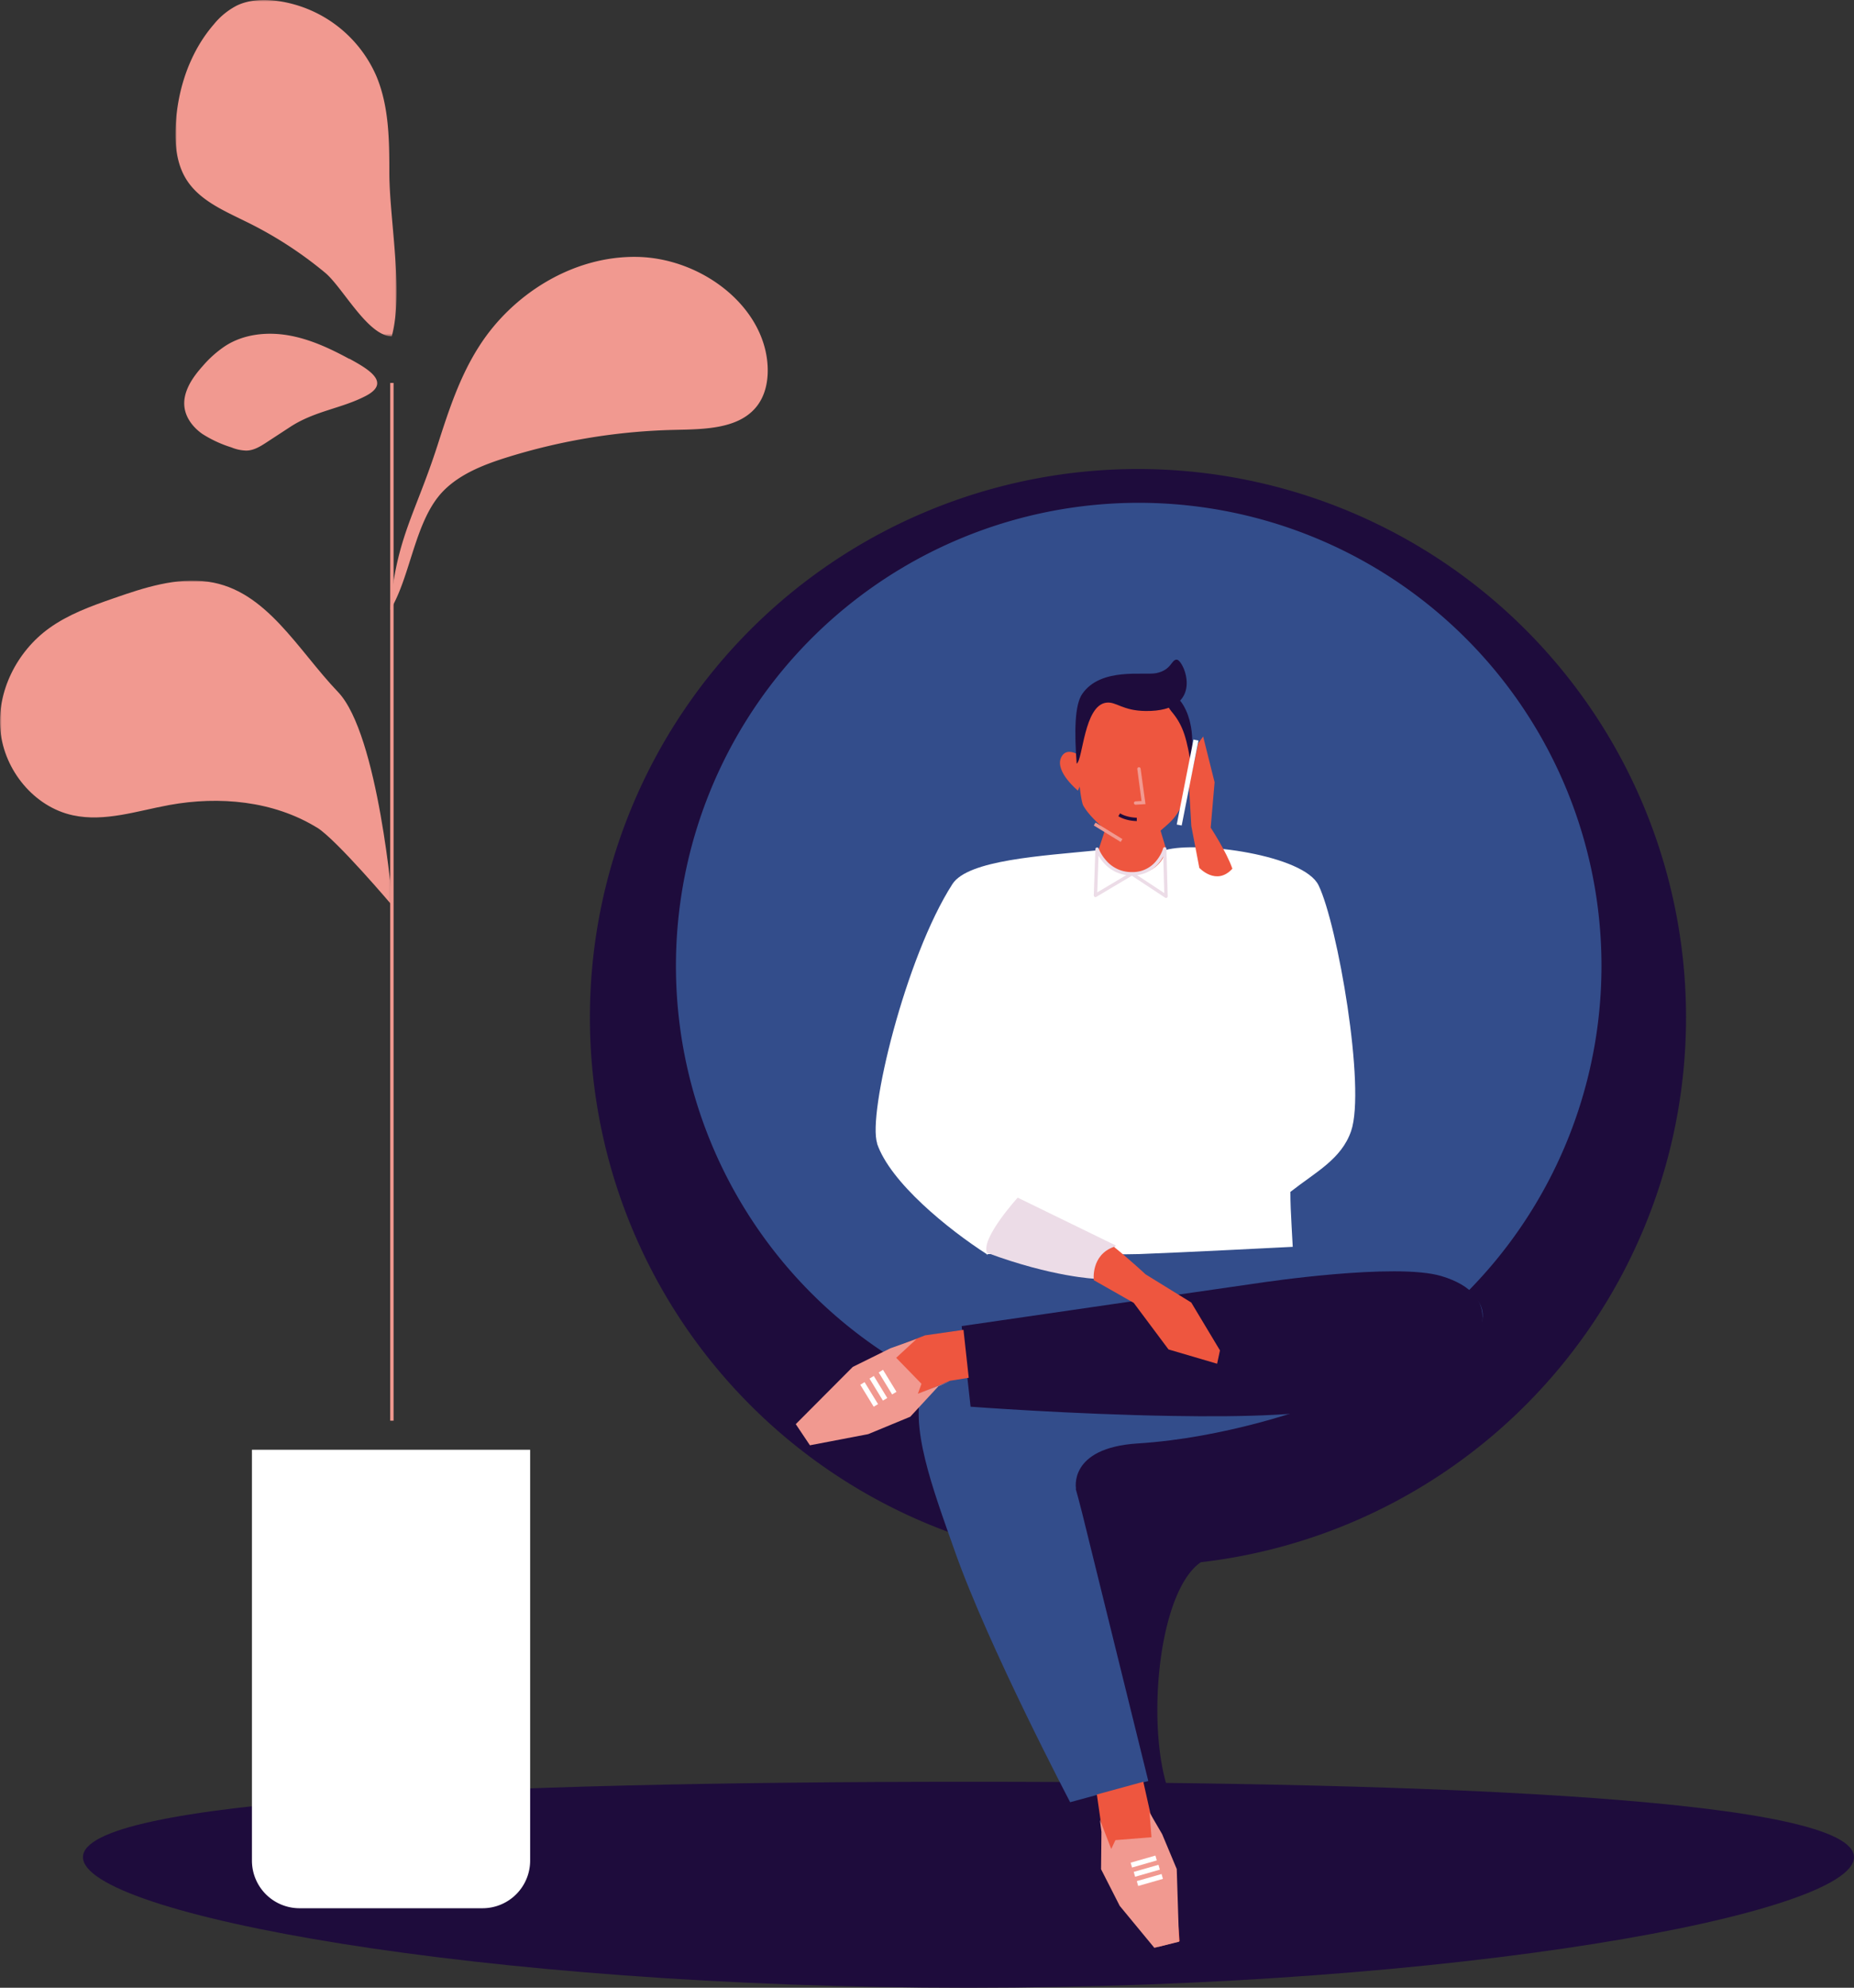 <svg id="Layer_1" data-name="Layer 1" xmlns="http://www.w3.org/2000/svg" xmlns:xlink="http://www.w3.org/1999/xlink" viewBox="0 0 603.43 646.56"><rect x="0" y="0" width="603.43" height="646.56" fill="#333333" stroke="none"/><defs><style>.cls-1{fill:#fff;}.cls-2{fill:#1e0c3c;}.cls-3{fill:#f19990;}.cls-4{fill:#334d8b;}.cls-5{mask:url(#mask);}.cls-6{fill:#ee563f;}.cls-7{fill:#ecdce7;}.cls-8{mask:url(#mask-2-2);}</style><mask id="mask" x="0" y="188.86" width="127.77" height="105.88" maskUnits="userSpaceOnUse"><g transform="translate(0 -0.44)"><g id="mask-2"><polygon id="path-1" class="cls-1" points="0 189.3 127.77 189.3 127.77 295.17 0 295.17 0 189.3"/></g></g></mask><mask id="mask-2-2" x="57.1" y="0" width="71.98" height="109.42" maskUnits="userSpaceOnUse"><g transform="translate(0 -0.44)"><g id="mask-4"><polygon id="path-3" class="cls-1" points="57.09 0.44 129.07 0.44 129.07 109.86 57.09 109.86 57.09 0.44"/></g></g></mask></defs><title>case-study-contact-illustration</title><path id="Fill-1" class="cls-2" d="M603.43,604.52c0-18.51-129-24.52-288.21-24.52S27,586,27,604.52,156,647,315.22,647s288.21-24,288.21-42.48" transform="translate(0 -0.44)"/><path id="Fill-7" class="cls-1" d="M172.55,472H82V605.64a15.49,15.49,0,0,0,15.49,15.49h59.57a15.5,15.5,0,0,0,15.49-15.49Z" transform="translate(0 -0.44)"/><polygon id="Stroke-9" class="cls-3" points="128.1 462.1 127 462.1 127 124.56 128.1 124.56 128.1 462.1"/><path id="Fill-11" class="cls-2" d="M459,602.5c0-5-39.4-11.5-88-11.5s-88,6.54-88,11.5,39.4,11.38,88,11.38,88-6.43,88-11.38" transform="translate(0 -0.44)"/><path id="Fill-13" class="cls-2" d="M192,331.38A178.38,178.38,0,1,1,370.38,509.76,178.38,178.38,0,0,1,192,331.38" transform="translate(0 -0.44)"/><path id="Fill-15" class="cls-4" d="M220,314.62A150.62,150.62,0,1,1,370.62,465.23,150.61,150.61,0,0,1,220,314.62" transform="translate(0 -0.44)"/><g id="Group-19"><g class="cls-5"><path id="Fill-17" class="cls-3" d="M103.1,269.6c-14.12-8.66-31.73-10.28-48-7.31-10.43,1.9-21,5.58-31.38,3.34C11.1,262.9,1.42,251,.15,238.2s5.35-25.84,15.79-33.38c6.27-4.53,13.65-7.21,21-9.76,10-3.48,20.41-6.89,30.84-5.4,18.88,2.68,29.05,22.1,42.24,35.87s17.8,69.64,17.8,69.64-18.36-21.7-24.67-25.57" transform="translate(0 -0.44)"/></g></g><path id="Fill-20" class="cls-2" d="M394.71,506.88l-18.81-2.15V503l-7.54.86-7.53-.86v1.73L342,506.88c20.24,4.21,23.83,73.11,8.74,85.32a23.73,23.73,0,0,0,9.54,3.29v.26s12.62,6.54,25.69-3.55c-15.09-12.21-11.51-81.11,8.74-85.32" transform="translate(0 -0.44)"/><path id="Fill-22" class="cls-1" d="M285.5,372.32c-3.18-9.4,9.18-60.52,24.48-84.31,5.07-7.89,29.24-9.18,47.28-11,4.57-.47,9.58,3.35,22-.07,10.79-3,45.1,1.58,49.9,11.46,6.18,12.72,15.42,65.94,10.59,79.94-3.16,9.17-11.52,13.31-19.76,19.79-.09,27.1,12.42,78.56-44.83,81.05-66.71,2.91-38.42-27-54-60.81-12.44-8-31.4-23.28-35.71-36" transform="translate(0 -0.44)"/><path id="Fill-24" class="cls-4" d="M302,447.61c8.95-17,19.45-39.26,19.45-39.26s42.55.24,49.34,0c12.61-.44,49.87-2.35,49.87-2.35s55.71,5.43,61.37,19.35c7.29,17.91-56.68,33.07-56.68,33.07s-26.28,9.72-55.07,11.53c-22.73,1.43-20.06,14.8-20.06,14.8Z" transform="translate(0 -0.44)"/><path id="Fill-26" class="cls-4" d="M348.31,586.64s-26.46-50.31-37.49-81.5c-7.38-20.84-15-41.07-10.44-53.94,5.73-16.16,20.73-21.09,33.48-6.63,9.41,10.68,18.72,49.5,18.72,49.5l21.16,85.67Z" transform="translate(0 -0.44)"/><polyline id="Fill-28" class="cls-6" points="372.12 579.56 374.44 589.91 381.82 606.5 383.96 631.44 377 633.24 358.66 608.35 358.79 596.17 357 583.69"/><polygon id="Fill-30" class="cls-3" points="358 591.92 358.49 595.82 358.37 608 364.44 619.92 375.71 633.57 383.75 631.58 383 607.94 378.25 596.59 374.15 589.56 374.78 597.6 363.04 598.54 361.68 601.42 358 591.92"/><polygon id="Stroke-32" class="cls-1" points="376.06 603.56 376.51 605.14 368.45 607.45 368 605.87 376.06 603.56"/><polygon id="Stroke-34" class="cls-1" points="377.06 606.56 377.51 608.14 369.45 610.45 369 608.87 377.06 606.56"/><polygon id="Stroke-36" class="cls-1" points="378.06 609.56 378.51 611.14 370.45 613.45 370 611.87 378.06 609.56"/><path id="Fill-38" class="cls-2" d="M315.9,458s33.25,2.49,65.53,3c12.06.21,24,.15,34-.4,24.57-1.37,42.79-2.73,54.34-12,14.52-11.63,19.52-27-.56-33.07-14.82-4.51-58.83,2.13-58.83,2.13l-34.65,5L313,431.78Z" transform="translate(0 -0.44)"/><polyline id="Fill-40" class="cls-6" points="313.59 432.56 301.08 434.35 289 439.05 291.35 456.61 309.19 449.13 315.3 448.15"/><polygon id="Fill-42" class="cls-3" points="309.03 449.36 305.44 450.9 296.27 460.82 282.58 466.48 263.61 470.11 259 463.23 277.56 444.61 289.82 438.55 298.29 435.56 291.69 441.65 299.92 450.11 298.75 453.33 309.03 449.36"/><polygon id="Stroke-44" class="cls-1" points="286 446.42 287.4 445.56 291.78 452.72 290.37 453.57 286 446.42"/><polygon id="Stroke-46" class="cls-1" points="283 448.42 284.4 447.56 288.78 454.72 287.37 455.57 283 448.42"/><polygon id="Stroke-48" class="cls-1" points="280 450.42 281.4 449.56 285.78 456.72 284.37 457.57 280 450.42"/><path id="Fill-50" class="cls-6" d="M352.51,262.35c1.86,3.32,5.24,6.18,7.17,8l-2.16,6.57A11.74,11.74,0,0,0,369,284.66c9.07,0,10.6-7.84,10.6-7.84l-1.87-6.19c3.07-2.72,4.85-3.9,7-8.45,6.92-14.45,4-41.18-16.91-41.18-21.87,0-16.61,39-15.29,41.35" transform="translate(0 -0.44)"/><path id="Fill-52" class="cls-6" d="M354.48,249.43c-1.25-2.66-7.24-7-9.17-2.46s5.52,10.64,5.52,10.64" transform="translate(0 -0.44)"/><path id="Fill-54" class="cls-3" d="M369.54,262.18a.55.55,0,0,1,0-1.09l2-.11-1.37-10.34a.54.54,0,0,1,1.07-.19L372.83,262l-3.25.19h0" transform="translate(0 -0.44)"/><path id="Fill-56" class="cls-6" d="M394.05,269.64l1.27-14.76L391.59,240,390,242.21l-3,13.88.74,13,2.61,13.64s5.53,6,10.76.27c-1.91-5.51-7.06-13.35-7.06-13.35" transform="translate(0 -0.44)"/><path id="Stroke-58" class="cls-7" d="M356.83,292.16a.55.55,0,0,1-.83-.49l.52-15.06a.55.55,0,0,1,1.06-.17l.13.31q.17.39.42.87a13.59,13.59,0,0,0,1.84,2.65,10.84,10.84,0,0,0,8.44,3.83,9.84,9.84,0,0,0,8.09-3.85,12.15,12.15,0,0,0,1.62-2.66c.14-.32.25-.61.34-.87a2,2,0,0,0,.1-.32.55.55,0,0,1,1.08.13l.42,15.42a.54.54,0,0,1-.84.47l-10.83-7.13Zm.3-1.46,9.48-5.63a11.89,11.89,0,0,1-7.46-4.07,15.43,15.43,0,0,1-1.61-2.2Zm21.81.23-.33-11.88a13.71,13.71,0,0,1-1.25,1.89,10.85,10.85,0,0,1-7.28,4.15Z" transform="translate(0 -0.44)"/><path id="Fill-60" class="cls-2" d="M387.13,234.6c.8,3.13,1.26,5.62.69,15.47-1.57-9.14-2.47-13.45-6.61-18.31-1.84-2.16-1.16-3.47-.68-4,2.45-2.8,5.61,3,6.6,6.86" transform="translate(0 -0.44)"/><path id="Fill-62" class="cls-7" d="M356.62,416.4s-13.94-.5-35.38-8.46c-2.07-4.7,10-17.94,10-17.94l31.91,15.55" transform="translate(0 -0.44)"/><path id="Fill-64" class="cls-6" d="M372.85,414.94l14.87,9.17,9.35,15.57-.93,4.34-15.82-4.65L369,424.22l-13-7.38S355,408.65,362.56,406c5.28,4.26,10.29,8.94,10.29,8.94" transform="translate(0 -0.44)"/><polygon id="Stroke-66" class="cls-1" points="384.61 268.51 383 268.2 388.45 240.56 390.06 240.88 384.61 268.51"/><polygon id="Stroke-68" class="cls-3" points="356 268.5 356.57 267.56 365.32 272.93 364.75 273.86 356 268.5"/><path id="Fill-70" class="cls-2" d="M360.05,229c3.27-.43,5.21,2.62,12.83,2.71,19.78.22,12.4-16.71,10.11-16.71-1.8,0-1.63,3.33-6.6,4.38-4.05.85-18.07-2-24.15,6.77-2.51,3.64-2.57,12.6-1.81,22.7,2.07-1.43,2.39-18.89,9.62-19.85" transform="translate(0 -0.44)"/><path id="Stroke-72" class="cls-2" d="M370,267.51a12.75,12.75,0,0,1-1.49-.11,12.92,12.92,0,0,1-3.06-.75,9.41,9.41,0,0,1-1.46-.71l.57-.94a8.13,8.13,0,0,0,1.29.63,11.94,11.94,0,0,0,2.8.68,10.3,10.3,0,0,0,1.34.1Z" transform="translate(0 -0.44)"/><path id="Fill-74" class="cls-3" d="M127,198.82c1.92-23.39,8.21-31.19,15.44-53.67C146,134.09,149.61,122.91,156,113c10.7-16.76,30.33-29.35,51.3-29s41.5,16,42.54,35.48c.26,4.9-.75,10.08-4.14,13.85-5.94,6.63-16.61,6.73-25.89,6.93a198.26,198.26,0,0,0-54.59,8.88c-7.65,2.38-15.39,5.4-20.84,10.91-9.34,9.43-10.6,27.57-17.33,38.76" transform="translate(0 -0.44)"/><g id="Group-78"><g class="cls-8"><path id="Fill-76" class="cls-3" d="M126.72,56.69c0-10.69-.1-21.71-4.25-31.56A41.26,41.26,0,0,0,89.32.62C85.19.2,80.89.44,77.14,2.22a23.58,23.58,0,0,0-7.55,6.15c-7.79,9-11.77,20.94-12.41,32.83-.33,6.1.25,12.51,3.51,17.67,4.15,6.57,11.75,9.91,18.72,13.34a128.25,128.25,0,0,1,26.48,17c5.77,4.9,13.78,20.45,21.61,20.66,3.93-14.39-.75-38-.78-53.17" transform="translate(0 -0.44)"/></g></g><path id="Fill-79" class="cls-3" d="M113.7,117.19c-6.26-3.4-12.82-6.46-19.83-7.67S79.28,109.1,73.28,113A35.9,35.9,0,0,0,66,119.48c-3.41,3.81-6.68,8.55-5.93,13.62.51,3.46,2.88,6.43,5.74,8.45a38.78,38.78,0,0,0,9.5,4.41A13.56,13.56,0,0,0,80.13,147c2.53,0,4.8-1.47,6.92-2.86l7.47-4.88c8-5.19,16.64-5.94,24.46-10,8.45-4.36,1-8.73-5.28-12.14" transform="translate(0 -0.44)"/></svg>
